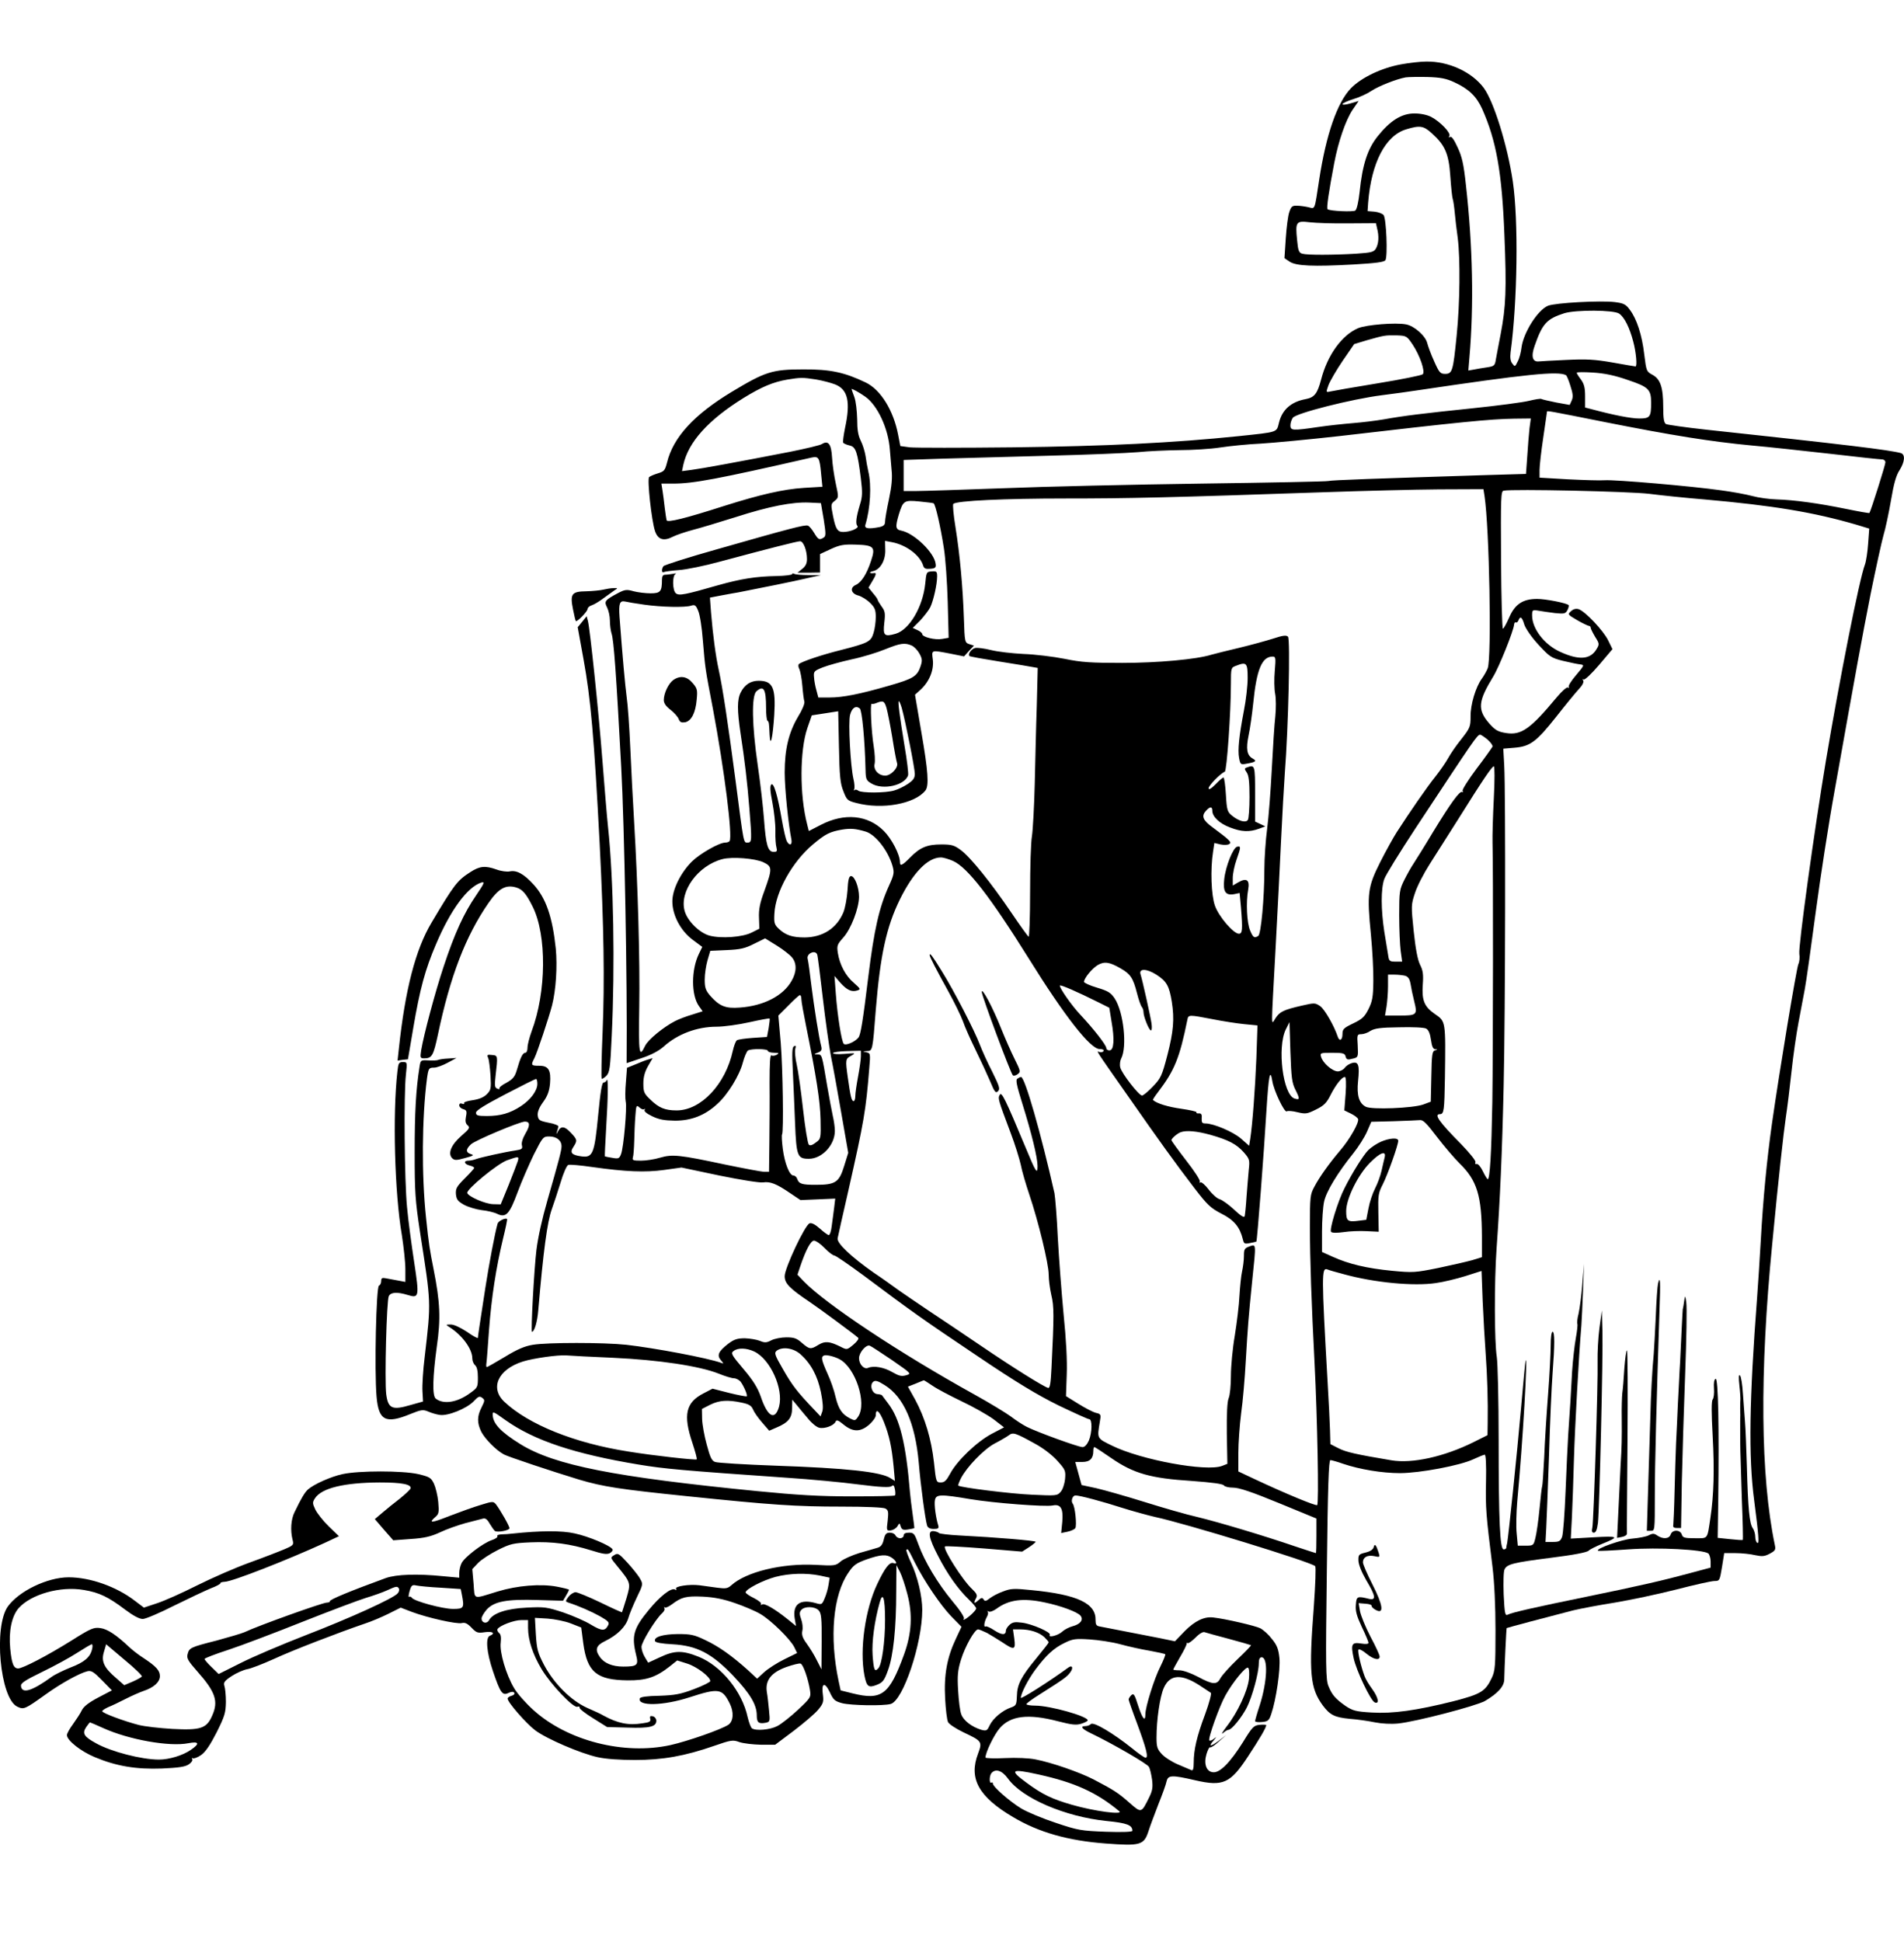 <?xml version="1.0" encoding="UTF-8"?>
<svg version="1.0" viewBox="0 0 1024 1044" xmlns="http://www.w3.org/2000/svg">
<g transform="translate(0 1044) scale(.1 -.1)">
<path d="m7535 10094c-104-19-212-70-269-128-74-76-134-249-171-491-26-170-21-158-58-149-18 4-45 8-62 8-25 1-31-4-41-34-7-19-15-83-19-142l-7-106 28-19c36-23 126-27 342-15 122 7 166 13 173 23 13 21 5 225-10 243-7 8-29 16-49 18l-37 3 3 45c17 215 93 362 206 395 73 22 92 19 137-22 71-64 91-110 99-231 4-59 10-114 13-122s8-42 11-75 10-94 16-135c14-114 12-347-6-525-19-190-23-205-62-205-26 0-32 7-59 68-17 37-33 81-37 97-9 39-70 93-114 101-56 11-213-2-257-20-88-37-166-145-200-277-20-76-36-96-84-105-76-14-125-56-142-125-14-55-1-51-219-74-350-36-713-54-1210-60-278-3-528-3-557 0l-51 7-12 62c-25 129-93 240-173 279-114 55-191 72-337 71-167 0-204-12-385-121-202-122-315-244-348-381-11-42-16-47-49-57-20-6-41-15-47-20-11-12 13-235 32-291 16-46 47-55 97-29 18 9 65 25 106 36 40 10 144 42 231 69 180 58 305 82 395 78l63-3 15-88c12-77 12-89 0-97-23-15-29-12-51 24-11 19-26 37-34 40-16 6-96-15-485-126-157-44-288-86-292-92-11-15-10-38 1-32 5 3 42 8 82 11 41 3 139 23 219 45 272 73 418 110 433 110 18 0 37-49 37-96 0-23-7-38-26-53l-25-20h60l61 1v99l58 27c48 22 69 26 132 24 101-3 110-12 84-89-23-70-52-115-82-128-33-15-25-47 15-57 17-5 45-22 62-39 26-25 31-39 31-76 0-25-5-64-12-86-14-47-28-54-176-92-105-26-210-62-225-75-5-4-4-17 2-27 5-11 13-51 16-89s8-77 11-86c3-10-12-46-35-83-49-83-71-173-71-299 0-83 20-280 36-358 6-32-10-38-25-10-5 10-17 61-26 113-23 134-44 204-57 191-8-8-6-35 6-97 9-47 17-115 16-153-1-37 2-77 6-89 5-19 2-23-15-23-31 0-42 36-52 175-5 66-20 197-34 292-31 213-34 372-7 396 39 35 52 13 52-89 0-33 3-64 7-68 9-8 9-11 12-76 4-75 17-17 25 106 9 147-8 184-84 184-43 0-75-21-96-62-20-39-20-95-1-223 22-142 36-262 47-400 14-174 14-185-9-185s-20-15-66 340c-40 302-68 490-90 590-16 73-31 185-41 306l-6 81 68 13c38 7 76 14 84 15 118 23 302 60 365 75l80 18h-67c-36 0-71 3-77 7-6 3-11 3-11-2 0-4-37-9-82-10-113-2-194-15-318-50-174-50-208-57-225-43-19 15-20 96-2 104 6 4 1 4-13 1-14-2-33-5-42-5-13 0-18-8-18-27 0-63-8-73-61-73-27 0-68 5-91 11-38 11-48 9-83-9-73-39-77-45-60-78 8-16 15-47 15-70s4-54 9-70c12-35 25-215 52-719 17-310 33-1176 29-1566v-25l80 27c52 17 93 39 119 62 75 68 180 107 285 107 39 0 118 11 176 24s107 22 109 20c2-1-1-25-5-51l-9-48-75-5c-41-3-80-8-87-13-6-4-16-30-22-57-39-179-171-320-302-320-63 0-96 14-141 58-34 32-38 41-38 87 0 35 8 63 25 93l25 43-23-7c-12-3-43-15-68-26l-47-19-6-78c-4-43-4-89-1-103 8-31-11-247-25-283-9-24-14-26-47-20-20 3-38 7-40 8-1 2 2 71 7 153 10 158 12 277 3 257-2-7-10-13-17-13-9 0-17-51-29-175-20-209-29-230-90-222-53 7-64 20-43 51 22 34 21 39-13 75-34 37-54 39-70 9-9-18-10-19-6-3 4 11 7 24 8 29s-23 15-53 20c-49 10-55 14-58 39-2 18 7 42 29 72 24 33 33 59 37 99 6 73-8 96-58 96-44 0-46 3-26 41 15 29 78 219 95 284 21 83 29 209 20 305-18 171-53 272-120 345-52 57-91 78-128 70-14-3-46 1-70 10-62 22-91 19-142-14-70-45-86-66-208-271-86-144-142-359-176-678l-7-64 28 4 28 3 28 165c36 213 65 319 123 454 78 184 169 307 243 331 21 6 17-3-27-68-67-97-117-208-175-383-46-138-107-367-121-451-6-40-5-43 17-43 41 0 49 15 73 127 66 315 150 532 272 708 54 78 92 100 148 84 35-10 55-34 90-104 76-153 74-458-6-670-12-33-22-72-22-87 0-16-5-28-12-28-14 0-26-25-45-91-11-38-21-50-56-70-24-12-41-26-38-31 3-4-2-5-11-1-14 5-16 15-10 67 13 112 13 111-19 114-25 3-28 1-21-15 5-10 10-53 13-95 4-71 2-79-20-101-17-17-42-27-76-32-29-4-50-11-46-16 3-5-2-6-10-3-10 4-16 1-16-9 0-8 10-17 21-20 18-5 21-11 15-40-5-25-2-38 9-47 14-12 10-19-34-57-55-48-74-95-49-120 13-12 22-12 69 1 45 12 50 16 32 21-29 9-29 26 0 53 22 21 262 122 290 122s29-20 3-64c-15-26-23-51-19-64 4-18 0-22-34-27-61-9-186-37-211-46-13-5-32-9-42-9-28 0-25-18 5-26 14-3 25-9 25-13s-23-29-50-56c-44-44-50-55-48-85 3-29 10-38 43-57 22-12 65-25 95-29 30-3 68-12 84-20 47-23 66-2 110 117 21 57 61 148 87 202 48 94 50 97 83 97 39 0 66-21 66-53 0-21-14-75-75-287-31-108-51-200-60-270-12-97-31-440-24-440 13 0 29 53 34 117 27 316 48 475 73 543 11 30 32 95 47 143 14 48 33 91 41 94s65-2 127-11c183-26 287-30 389-16l93 13 204-43c112-23 218-40 235-37 38 6 73-8 146-58l55-37 94 4 93 4-6-50c-4-28-9-72-13-98-3-27-10-48-16-48-5 0-27 16-48 35-25 22-44 32-55 28-25-9-134-241-134-284 0-39 25-65 135-139 48-32 239-173 260-192 5-5-4-19-25-37-35-29-35-29-70-11-59 29-83 31-118 10-42-26-48-25-89 10-28 25-42 30-84 30-27 0-64-7-81-16-25-13-35-14-61-3-17 7-54 13-81 14-41 0-58-6-89-29-53-41-63-62-40-89 16-18 16-20 1-14-71 26-359 80-510 97-122 13-424 13-502 0-44-7-84-24-151-65-50-30-94-55-97-55s-4 10-2 22c2 13 8 93 14 178 13 174 38 335 75 489 14 57 24 105 22 107-8 8-47-10-51-25-14-47-47-223-66-346-31-202-40-259-40-268 0-4-27 10-59 33-37 24-71 40-88 39-26 0-26-1-9-12 71-44 126-119 126-170 0-14 7-30 15-37 10-8 15-31 15-66 0-52-2-55-41-83-70-52-145-63-186-30-19 16-16 117 6 279 22 151 18 238-17 415-21 105-26 135-41 280-24 226-22 536 5 745 8 57 10 60 39 60 13 0 46 12 72 26l48 26-45-3c-25-1-49-5-55-8-5-2-28-4-51-2-42 2-42 2-48-36-19-119-26-244-26-458 0-216 3-258 29-430 60-386 60-369 25-670-9-71-14-155-12-185l3-55-68-19c-98-29-120-19-130 59-9 77 2 504 14 527 11 21 45 23 101 6 62-19 64-12 35 179-14 92-32 224-38 293-14 141-18 610-6 713 7 66 7 67-16 67-22 0-25-5-30-52-26-228-15-651 24-878 10-64 19-147 19-184v-68l-37 7c-21 4-50 9-65 12-23 5-28 2-28-15 0-11-6-22-12-24-15-5-25-456-13-596 11-129 48-149 180-95 60 24 69 26 98 14 18-8 46-16 62-18 43-7 144 34 181 72 25 27 33 31 47 20 15-11 15-15-3-51-25-48-25-85-1-133 20-38 81-100 122-121 22-12 259-91 404-135 128-38 219-52 580-89 455-47 582-56 833-56 128 0 221-4 233-10 17-9 18-18 13-66-7-53-6-54 17-52 13 2 29 12 35 22 11 19 12 19 18-1 6-17 13-20 39-16 18 3 33 6 34 7s-3 35-9 76-12 93-14 115c-22 264-54 397-118 480-17 22-32 42-33 44-2 2-13 5-25 6-28 2-43 48-22 66 11 9 24 6 62-18 102-63 164-205 183-416 10-122 35-306 45-339 4-12 16-18 35-18 24 0 29 3 25 18-13 41-23 113-18 137 6 32 31 32 191 5 127-21 401-42 442-34 43 9 58-15 52-87l-6-61 34 7c19 4 38 13 42 19 9 14-1 117-14 132-11 14-1 44 15 44 24 0 146-33 249-66 60-19 141-41 180-50 153-32 836-241 860-264 5-4 1-101-7-215-28-361-20-441 48-534 39-52 64-64 145-72 42-3 103-12 136-19 36-7 86-10 125-6 96 10 418 94 466 121 70 41 104 79 104 117 1 61 11 273 13 275s228 62 357 95c41 10 143 29 225 42 83 14 231 45 329 70 97 25 190 46 206 46 28 0 29 2 41 75l12 75h61c33 0 81-5 105-11 38-8 51-7 79 8 30 16 33 21 27 48-77 368-82 924-14 1615 34 356 61 598 73 680 8 52 22 165 31 250s26 202 37 260 26 139 34 180 34 228 59 415 70 480 101 650c121 680 147 820 194 1060 28 138 59 279 69 315 11 36 29 121 41 190 15 90 28 135 46 162 28 44 32 85 7 92-62 17-293 45-1048 126-110 12-207 26-215 30-11 7-15 28-15 92 0 105-15 150-58 173-32 17-33 20-44 109-12 105-41 193-78 241-21 29-33 35-82 41-77 9-319-4-358-20-55-23-131-143-142-223-3-27-12-61-21-77-14-29-15-29-29-10-10 13-12 32-9 59 37 273 43 708 12 920-29 194-102 428-156 502-64 86-189 144-310 142-30 0-91-7-135-15zm286-96c78-36 119-75 150-143 76-170 107-341 120-680 12-290 8-384-20-530-11-55-22-117-26-137-5-34-9-37-48-43-23-3-55-9-71-12l-29-5 6 73c24 275 18 594-19 924-12 112-21 153-45 203-19 42-33 61-40 56-8-5-9-3-4 5 9 16-48 76-97 102-23 12-58 19-91 19-69 0-130-38-198-123-54-68-82-152-97-301-6-54-15-92-23-98-13-8-133-3-149 7-7 4 6 93 36 250 22 115 61 228 98 284l33 48-44-13c-24-7-43-9-43-4s26 17 58 27c31 9 75 29 97 44 39 26 135 64 185 73 14 2 66 3 116 2 71-2 102-8 145-28zm-569-759 148 1 6-27c11-42 9-80-5-107-12-21-22-24-109-30-120-7-260-8-288 0-18 5-23 16-28 73-10 99-6 105 68 96 34-4 127-7 208-6zm1456-485c29-20 56-75 76-151 15-56 22-133 12-133-2 0-57 9-123 21-97 17-141 19-248 14-71-3-138-7-149-8-34-4-43 27-22 85 41 118 65 144 159 174 63 19 266 18 295-2zm-1111-166c40-60 69-146 55-160-6-6-115-28-244-49-128-21-243-41-255-44-22-5-22-4-8 35 8 21 42 80 76 130l62 90 66 20c95 27 100 28 161 27 54-2 56-3 87-49zm825-165c4-2 15-28 24-58 14-42 15-60 7-78l-11-24-72 13c-39 8-75 16-80 19-4 3-34-2-67-10-32-8-168-26-303-40-270-28-368-40-480-60-41-7-115-16-165-20-49-4-134-13-187-21-137-20-148-19-148 9 0 13 6 31 13 41 18 25 319 101 478 121 68 9 153 20 189 26 591 88 761 105 802 82zm333-26c111-37 125-51 125-122 0-77-6-85-64-85-44 0-137 18-256 50l-35 9v60c0 46-5 66-22 90-13 17-23 33-23 37s39 4 88 1c62-4 116-15 187-40zm-4367 3c35-6 81-18 104-27 68-27 83-93 53-233-8-40-13-76-10-80 3-5 18-11 34-15 34-7 43-35 61-179 9-72 8-97-4-135-21-69-26-107-15-118 12-12-38-33-76-33-31 0-41 16-55 87-12 60-12 64 9 80 22 18 22 19 6 93-9 41-18 104-20 140-4 72-20 94-54 73-10-7-88-25-172-42-288-56-474-90-528-97l-53-7 7 34c27 122 133 241 325 360 96 59 158 85 233 98 73 12 84 12 155 1zm266-93c66-47 124-171 132-286 2-25 6-73 9-106 5-43 1-88-14-159-12-55-21-109-21-121 0-17-8-24-31-29-58-11-81-8-75 12 27 88 34 213 16 287-5 22-12 60-15 84-4 24-15 61-26 82-14 28-19 59-19 116-1 43-7 96-15 118s-15 41-15 43c0 5 43-19 74-41zm3981-137c359-71 564-104 785-125 91-8 282-29 425-45 143-17 268-30 278-30 9 0 17-7 17-16 0-13-78-261-86-272-1-2-58 8-126 22-147 30-277 48-373 51-38 1-97 9-130 18s-109 23-170 31c-154 22-570 58-625 54-25-2-114 1-197 5l-153 9v41c0 23 9 102 20 175 11 74 20 136 20 138 0 7 4 6 315-56zm-409-32c-3-29-9-96-12-149l-7-97-206-6c-603-19-838-27-856-32-11-3-319-9-685-14s-845-16-1065-25c-220-8-430-15-467-15h-68v167l208 7c114 3 374 10 577 16 204 5 417 14 475 19 58 6 159 10 226 11 66 0 164 6 216 14 53 8 151 18 219 21 68 4 257 22 419 40 653 76 815 92 944 94l89 1-7-52zm-3810-245 7-70-99-6c-111-7-236-36-429-97-209-67-306-91-310-77-2 7-6 37-10 67-3 30-9 72-12 93l-6 37h63c108 0 237 24 745 140 38 8 43 0 51-87zm3568-120c26-171 39-870 17-926-6-15-20-40-31-55-33-44-62-141-61-204 0-55-3-62-49-121-28-34-59-80-71-102s-43-67-69-100c-46-57-137-189-208-299-18-28-58-100-89-161-67-133-72-169-50-390 8-82 14-195 13-250-1-85-5-108-26-150s-34-54-82-77c-52-25-58-31-58-58 0-33-17-41-26-12-19 57-69 144-93 162-28 19-31 19-97 4-101-23-121-33-144-68-25-39-24-73 0 370 11 198 24 463 30 590 6 126 15 288 20 359 19 242 30 719 17 732-9 9-28 7-82-11-38-12-122-35-185-50s-128-31-145-36c-80-25-289-44-480-44-166 0-219 3-310 22-61 12-160 24-220 26-61 3-139 12-175 21s-75 14-86 11c-20-5-40-33-30-43 2-3 75-16 163-30 87-14 168-27 181-30l23-4-5-202c-4-111-8-301-11-422s-10-247-15-280c-6-33-10-169-10-303s-4-241-8-238c-5 3-46 60-92 128-109 161-221 300-273 338-35 26-49 30-105 30-76 0-114-16-167-70-42-43-55-49-55-25 0 40-44 125-86 167-86 87-213 99-340 33l-64-33-9 36c-41 158-40 397 1 517l24 69 142 22 4-191c3-158 7-198 24-239 18-47 22-51 69-63 140-37 315-5 372 67 20 25 15 103-22 315l-34 200 29 26c48 44 73 105 67 161-7 55-12 54 93 34l75-15 26 29 27 29-25 8c-24 8-25 11-29 138-6 175-22 345-45 489-11 66-16 123-12 127 18 17 274 29 605 29 336 0 560 5 1398 34 201 7 474 14 607 15l241 1 6-37zm886 12c63-8 196-22 295-30 372-33 589-69 819-136l69-21-6-81c-3-45-11-96-17-112-30-78-137-618-210-1055-63-377-149-1001-143-1038 3-19 1-43-5-55-10-21-101-570-142-857-28-197-48-409-60-625-6-104-15-244-20-310-42-548-47-856-16-1090 25-193 28-237 17-230-6 3-11 18-11 33s-6 36-14 47c-17 25-25 104-31 330-3 99-7 207-10 240s-7 101-11 150c-3 50-10 95-16 100-7 7-8-9-3-55 4-36 6-71 5-77-1-7-1-29-1-48 1-19 1-48 0-65 0-87 0-142 1-160 0-11 1-26 1-32 0-7 3-110 7-228 5-118 7-217 5-219-1-2-32 0-68 4l-67 7 3 201c5 393 0 659-14 654-8-3-11-21-9-51 2-26-1-53-7-60-7-8-7-72 0-196 10-185 6-318-12-440-18-119-11-110-84-110-55 0-65 3-70 20-9 27-51 27-60 0-8-24-41-26-71-6-17 12-25 13-46 2-13-7-53-15-89-18-58-5-197-54-185-65 2-3 75 1 161 7 164 12 405-1 433-22 6-6 12-25 12-43v-33l-112-30c-140-38-270-68-558-127-268-55-399-84-421-96-14-7-17 5-22 109-2 66-1 125 5 135 14 28 47 36 250 62 121 15 193 29 202 38 8 8 41 24 73 37 95 38 89 43-45 35l-124-7 6 114c3 62 8 203 11 313 5 171 26 554 40 720 2 28 6 113 9 190l5 140-9-110c-5-60-14-131-20-157-7-26-9-51-7-55 3-4-1-39-8-78-7-38-16-119-20-180-6-113-11-199-21-340-3-44-9-179-14-300s-13-233-19-248c-9-23-16-27-50-27h-39l4 73c2 39 9 216 15 392 5 176 14 374 19 440 12 157 12 225 0 225-6 0-10-31-10-72 0-40-6-158-14-263-8-104-18-257-21-340-4-82-9-153-11-156s-8-57-14-120c-6-62-16-133-22-156-10-42-11-43-53-43h-42l-6 65c-4 36-2 113 3 172 31 334 57 794 45 758-2-5-13-122-25-260-22-249-67-682-74-720-3-11-5-23-5-27-1-5-7-8-14-8-20 0-27 149-27 594 0 210-5 408-10 441-13 79-14 403-1 585 18 250 30 513 38 875 9 384 11 1577 3 1720l-5 90 60 5c85 7 118 32 225 167 51 65 106 132 123 150 18 19 26 36 22 44-5 7-4 10 2 6s43 31 83 78l72 85-23 47c-25 52-124 157-159 168-14 4-28 1-41-11-19-17-18-18 33-48 29-17 58-30 63-31 6 0 10-4 10-10 0-5 11-27 24-49 23-36 23-40 8-65-33-57-94-62-195-16-85 38-152 124-152 196 0 30 2 31 33 26 17-3 57-9 89-13 51-5 57-4 68 16 6 12 9 24 6 27-11 11-123 33-169 33-77 0-119-28-150-99-15-34-30-61-34-61s-9 166-10 369c-2 339-1 370 14 373 50 10 680-4 783-17zm-3849-51c10-5 37-124 55-239 9-55 18-186 21-292l5-192-35-6c-38-7-107 10-107 26 0 5-11 15-25 21l-26 12 40 40c21 23 46 55 54 71 17 35 37 123 37 166 0 26-3 29-29 27-28-2-29-4-35-67-13-124-85-246-158-268-62-18-70-11-62 59 6 51 4 63-15 88-11 16-21 32-21 36 0 3-11 19-25 35l-24 30 19 32c21 34 25 48 13 46-26-4-33 4-9 10 41 8 70 60 67 118l-1 45 37-7c76-14 151-70 168-126 5-16 14-19 38-17 27 2 32 7 29 26-6 60-115 165-184 179-32 6-34 19-14 87 23 74 28 78 110 70 39-4 74-8 77-10zm-1556-545c92-13 220-16 253-5 19 6 25 2 37-28 9-20 20-91 25-158 13-156 12-148 55-373 60-320 106-680 89-707-3-4-13-8-23-8-33 0-136-59-180-102-60-60-105-150-105-214 0-74 44-158 110-207l51-38-18-37c-42-86-42-222 0-281l20-28-57-18c-31-9-73-25-92-35-62-32-144-99-160-132-33-69-36-45-32 209 4 242-7 649-28 1003-6 96-15 270-20 385-5 116-14 242-20 280-8 60-22 214-38 428-5 73 1 89 30 83 13-3 59-11 103-17zm4733-107c7-21 38-67 75-107 61-66 69-72 133-88 38-9 80-18 93-19 23-3 22-5-22-57-26-30-44-59-40-64 3-6 1-7-5-3-6 3-32-20-58-51-143-172-192-207-274-194-44 7-58 15-91 52-64 74-60 118 22 252 31 50 110 247 112 279 1 9 5 14 9 12 5-3 11 2 14 10 10 26 20 19 32-22zm-3294-113c13-6 32-26 41-43 15-27 16-38 6-68-18-54-39-67-168-104-159-46-250-64-322-64h-60l-10 38c-6 20-12 52-13 71-3 31 0 34 47 53 28 11 97 30 155 43 58 12 139 37 180 54 82 33 106 37 144 20zm1952-136c-4-43-3-98 2-123s5-79 1-120c-5-41-13-169-19-285-6-115-17-259-25-320-8-60-15-159-15-220 0-152-18-348-33-357-21-13-28-9-44 30-17 40-23 151-10 220 9 52-9 64-54 38l-29-17v41c0 22 9 66 20 97 24 69 25 75 4 71-22-4-63-107-70-176-7-67 7-88 55-79l28 6 7-76c10-122 8-143-11-143-29 0-109 93-129 151-20 57-25 195-10 290l7 47 33-8c19-4 40-3 47 2 15 9 5 20-91 91-51 37-60 60-34 88 22 24 34 24 34 0 0-32 39-69 96-90 62-24 103-25 154-7l35 13-27 13-28 13v149c0 155-1 158-44 142-14-5-14-8-1-27 11-16 15-50 15-132 0-60-4-116-9-123-10-17-48-7-84 22-26 21-29 29-34 114-3 51-9 92-13 92s-23-16-43-37c-24-24-37-31-37-21 0 15 65 81 87 89 11 4 33 320 33 472 0 85 1 88 26 97 58 23 64 17 64-65 0-41-9-120-20-175-26-137-34-212-26-255 7-36 8-37 44-30 46 8 52 14 29 27-31 17-37 51-22 124 8 37 19 115 25 173 18 182 47 251 104 251 17 0 18-6 12-77zm-2088-200c6-21 20-92 31-158 10-66 22-127 25-136 10-24-31-69-63-69-37 0-65 32-57 64 3 14 1 55-5 93-13 79-20 235-11 229 4-2 16 0 27 5 35 14 42 10 53-28zm82 0c20-72 70-324 70-353 0-23-8-35-38-55-21-14-54-30-73-35-47-14-177-14-193-1-7 6-17 7-21 3-5-4-5-2-1 5 3 7 2 31-4 55-16 69-29 306-18 345 10 38 31 51 52 34 12-10 27-166 31-331 1-49 4-56 31-72 62-38 183-10 198 45 2 10-6 80-19 155-27 165-37 242-31 242 3 0 10-17 16-37zm3150-169c17-15 29-32 27-38-3-6-41-60-86-119-45-60-78-113-75-119 4-6 3-9-2-6-13 8-61-58-158-217-46-77-94-153-105-170-11-16-33-55-48-85-26-52-28-63-28-190 0-74 4-161 8-192l8-58h-35c-32 0-36 3-40 33-3 17-12 75-21 128-18 118-19 231 0 283 7 21 82 142 166 270 322 488 334 506 350 506 4 0 22-12 39-26zm34-316c-5-95-8-202-7-238 4-123 3-1115-1-1395-5-276-13-415-25-415-3 1-15 20-26 43s-26 41-33 39c-8-1-11 2-7 9 5 6-28 47-77 98-120 121-147 161-114 161 22 0 24 20 27 195 4 308 5 303-55 344-56 39-70 73-64 158 4 54 1 76-15 107-13 27-24 85-34 180-14 136-14 142 7 205 11 35 47 105 79 155s101 159 153 241c134 214 182 285 192 285 5 0 5-74 0-172zm-3378-179c53-16 120-102 144-184 10-36 9-46-18-105-54-118-81-239-112-490-29-237-41-313-53-328-18-23-68-45-79-34-12 12-34 150-43 271l-7 94 31-36c36-40 61-52 92-42 19 6 17 9-19 41-44 37-76 97-86 161-6 39-3 46 30 83 41 46 83 155 84 218 0 51-23 112-43 112-11 0-16-20-19-78-3-42-13-95-22-117-36-86-111-134-208-135-67 0-103 12-140 47-23 22-26 31-23 82 6 117 97 279 207 371 68 57 90 68 158 80 46 7 72 5 126-11zm-550-165c48-23 48-34 5-154-24-64-31-100-29-144l2-59-40-20c-49-26-167-34-229-17-54 15-119 80-133 133-29 105 72 244 203 278 52 14 177 4 221-17zm1020 7c78-35 200-193 408-526 192-309 330-484 379-485 17 0 26-4 22-11-4-6-14-8-22-5-18 7-26 19 148-229 176-252 258-366 363-503 70-91 87-107 145-137 68-34 99-72 115-137 6-25 9-27 39-21 17 3 33 7 34 8 4 3 41 481 54 702 12 193 20 233 32 160 8-51 65-170 77-162 6 4 32 2 59-5 43-10 51-9 99 15 43 21 57 36 78 78 28 55 61 97 77 97 6 0 8-34 4-90l-7-90 35-17c19-9 36-22 39-29 7-18-45-110-97-170-60-71-110-141-138-194-23-42-24-55-24-215 0-171 8-409 25-735 15-293 24-757 14-762-9-5-173 63-339 141l-85 40v98c0 55 7 151 15 214 9 63 20 191 25 284 11 184 13 217 35 434 21 200 21 192-15 180-27-10-30-15-30-52 0-23-5-60-10-83-5-22-11-81-14-130-2-49-14-145-25-214-12-69-21-166-21-217 0-50-5-104-12-120-8-18-11-83-10-191l3-162-28-11c-84-33-437 32-593 109-82 40-80 37-65 128 7 39 6 42-21 48-16 4-58 26-95 49l-66 41 4 115c3 76-3 188-17 326-11 116-25 300-31 410-5 110-14 218-18 240-72 319-159 625-180 625-3 0-12-4-19-9-11-6-5-34 27-137 49-157 81-287 81-333 0-48-9-34-64 99-109 261-129 302-139 284-11-19-10-23 58-204 24-63 48-141 55-173 6-32 27-104 46-160 48-142 104-372 104-429 0-26 6-75 14-110 15-62 15-108 1-393-4-81-8-109-18-107-25 7-187 108-362 227-99 67-225 152-280 188-55 37-127 86-160 109-33 24-93 67-135 95-123 86-201 160-195 186 2 12 29 130 59 262 82 363 93 425 111 652 7 80 6 81-17 86-21 4-21 4 4 6 31 1 31 1 48 221 24 294 57 447 130 595 71 144 150 225 220 225 14 0 43-9 66-19zm-866-519c26-32 25-78-3-126-45-80-150-134-278-143-76-6-109 7-158 62-26 30-31 44-31 89 0 29 7 75 15 103l15 51 88 4c73 3 99 9 148 34l59 29 63-39c34-21 71-50 82-64zm135 16c3-7 16-112 30-232 14-121 34-262 44-315 11-53 36-191 56-307l37-212-22-71c-27-88-47-101-152-101-77 0-91 5-101 33-3 9-12 17-20 17-21 0-47 66-57 143-5 39-7 74-4 78 9 15 4 353-7 491l-13 148 55 55c29 30 57 55 61 55 5 0 8-10 8-22 0-13 12-79 26-148 54-267 75-399 77-499 2-102 2-104-26-124-18-14-30-18-37-11-6 6-20 91-31 190-11 98-26 206-34 240-8 33-11 71-8 84 5 17 3 21-7 15s-11-36-6-134c3-69 9-196 12-281 7-176 13-190 74-190 71 0 140 74 140 150 0 19-5 55-11 80-5 24-19 96-30 160-29 173-28 170-52 171-21 0-21 1 2 10 18 7 22 14 18 32-13 49-38 209-53 327-8 69-17 133-20 144-9 29 41 52 51 24zm1633-75c52-30 66-51 87-133 9-36 21-69 26-74 5-6 9-18 9-28 0-24 30-98 40-98 5 0 6 17 3 38-5 35-48 229-59 264-10 32 33 31 85-2 56-36 69-61 83-145 15-95 9-161-24-289-29-111-35-123-78-168-25-26-51-48-58-48-17 0-110 120-117 151-4 15-1 37 5 48 33 63 13 250-35 323-21 31-35 40-95 58-38 11-70 26-70 31 0 19 42 71 73 90 36 21 63 18 125-18zm1529-39c16-5 24-16 29-43 3-20 12-63 20-95 18-73 15-76-84-76h-73l8 48c4 26 8 75 8 110v62h35c19 0 45-3 57-6zm-1651-142 60-30 12-74c17-95 13-154-10-155-10-1-18 5-18 12 0 16-68 103-141 181-46 49-109 139-109 155 0 8 98-35 206-89zm613-91c55-11 132-23 172-27l72-7-6-176c-7-169-21-355-33-434l-6-37-43 38c-42 37-148 82-192 82-18 0-21 5-20 28 2 20-2 27-15 26-10-1-16 2-13 6 2 4-34 12-82 19-71 10-131 28-152 47-2 2 10 20 26 41 90 118 117 184 159 391 5 27 8 27 133 3zm448-380c25-50 24-56-5-47-62 20-94 274-47 371l20 40 5-160c5-139 8-166 27-204zm703 329c13-7 21-26 26-60 5-36 11-50 23-51 14-1 14-2-1-6s-18-21-20-140l-3-136-40-15c-55-20-279-29-310-12-36 19-49 61-41 138 9 86 2 106-32 97-15-4-32-15-40-26-7-10-24-19-37-19-29 0-81 45-90 78-6 21-4 22 60 22 58 0 68-3 72-20 4-16 11-19 32-13 37 8 36 8 33 74-4 56-3 59 20 59 12 0 35 8 49 18 22 13 53 18 154 19 72 2 135-1 145-7zm-3540-120c0-5 15-10 33-10 27-1 29-2 14-11-9-5-22-7-28-3-7 4-10-40-10-147 1-85 0-227-1-316l-2-163h-25c-14 0-109 18-211 39-248 53-284 56-350 37-29-9-76-16-102-16-43 0-49 2-44 18 3 9 6 49 7 87 1 39 3 98 6 133 4 60 6 63 22 48 10-9 21-13 26-9 4 5 5 3 2-4-5-7 11-20 40-34 37-18 65-23 123-24 88 0 161 28 228 90 56 50 119 153 137 222 8 31 21 60 27 65 19 11 108 10 108-2zm500-29c0-16-7-65-15-108s-15-90-15-105c0-16-4-28-9-28-11 0-17 25-31 125-14 99-13 103 18 119 26 15 24 15-35 10-36-3-63-1-63 4s34 10 75 11l75 2v-30zm-1740-148c0-37-36-86-90-121-57-37-108-52-182-52-49 0-58 3-58 18 0 12 47 41 158 99 86 45 160 82 165 82 4 1 7-11 7-26zm4838-285c39-51 94-115 122-143 94-91 119-174 120-392v-112l-52-16c-29-8-111-27-183-42-124-25-136-26-250-15-133 13-231 36-317 75l-58 26v110c0 60 5 133 11 160 11 54 73 156 157 260 28 35 61 87 74 117l23 53 120 3c66 2 130 5 142 6 17 2 37-19 91-90zm-1219 11c99-28 141-50 181-95 30-35 32-40 26-93-3-31-8-96-12-146-3-49-8-96-10-104-3-9-21 2-57 36-29 27-64 52-78 56-13 3-40 27-58 51-19 25-39 42-44 39-6-3-7-2-4 4 4 6-29 57-73 113-44 57-80 107-80 110 0 9 31 36 50 43 31 11 86 6 159-14zm-3724-141c-4-13-26-70-49-128l-43-105-41 1c-41 1-132 40-139 60-6 19 162 157 214 176 63 22 65 22 58-4zm1650-468c21-22 45-40 52-40s77-48 157-107c266-199 320-237 609-431 216-146 327-212 440-268 84-40 158-74 165-74 17 0 16-72-2-115-10-22-22-35-34-35-22 0-245 81-300 109-22 11-60 36-86 56-26 19-113 72-194 117-405 224-802 488-920 610l-33 35 15 45c31 91 57 138 74 138 10 0 36-18 57-40zm2790-140c166-46 379-66 498-48 38 5 108 22 157 37l88 28 6-161c4-89 11-215 16-281 9-123 13-259 11-376l-1-65-74-37c-159-79-331-117-443-98-191 32-243 44-283 64l-45 23-2 75c-1 41-7 157-13 259-33 580-33 617-1 605 9-4 48-15 86-25zm-2428-462c105-73 106-73 76-82-25-7-39-3-74 17-44 26-100 36-130 23-22-10-49 19-49 52 0 30 38 75 58 67 8-3 61-38 119-77zm-741 46c87-41 159-201 134-296-22-78-62-56-99 55-16 45-40 85-92 146-66 78-70 86-53 98 24 18 69 16 110-3zm248-14c57-50 93-117 111-205 11-54 13-89 7-105l-9-25-34 36c-89 93-118 130-166 214-47 81-50 91-36 103 31 23 89 15 127-18zm-1004-20c241-11 462-44 565-85 34-14 71-25 82-25s26-8 35-17c17-22 40-74 34-80-2-2-45 6-94 18l-90 23-48-25c-96-49-111-116-60-267 15-46 26-85 23-88-5-5-233 20-367 42-289 45-537 145-667 267-80 75-34 175 99 217 58 18 188 36 233 33 22-2 137-8 255-13zm1216-8c85-46 147-235 100-307-16-24-18-24-44-11-44 23-62 50-78 115-7 33-27 91-44 127-33 74-36 90-17 97 14 4 55-6 83-21zm499-142c24-17 95-54 157-84 62-29 139-73 171-96l57-44-67-35c-79-42-186-144-223-214-20-37-30-47-50-47-25 0-26 2-37 108-14 125-48 239-101 337l-39 70 41 16c23 10 42 17 44 18s23-13 47-29zm-1026-91c39-8 52-16 61-37 6-15 28-46 49-70l38-44 39 17c63 26 84 52 84 104l1 46 25-30c13-16 40-49 60-72 19-24 46-46 60-49 29-7 80 12 88 33 5 11 14 8 43-16 50-41 91-41 138 0 19 17 35 39 35 49 0 41 19 26 43-33 30-75 43-137 53-241l7-78-24 15c-52 34-239 54-617 67-167 6-314 15-326 20-18 6-27 25-45 93-13 46-24 108-25 138l-1 54 45 23c49 24 94 27 169 11zm-1269-95c154-109 371-181 715-238 140-23 227-31 800-71 121-8 293-24 383-36 118-15 167-17 177-9s14 4 18-17c3-16 3-30 0-33-2-3-107-5-231-5-174 0-293 7-507 28-770 76-1091 139-1275 252-107 66-150 112-150 160 0 18 3 17 70-31zm2845-125c45-24 93-61 121-92 44-49 46-54 42-99-3-28-13-57-24-69-18-21-25-21-154-15-116 5-386 39-396 49-2 2 4 19 14 39 32 62 123 156 181 187 31 16 65 36 76 44 23 18 35 14 140-44zm413-79c119-82 210-108 432-122 109-8 168-16 172-24 5-7 27-12 50-12 31 0 98-22 246-83l202-83v-93c0-51-1-93-3-93s-50 16-108 35c-172 59-417 132-529 159-58 13-186 50-285 81s-216 64-259 74l-79 17-34 124h38c41 0 59 19 59 59 0 12 2 21 6 21 3 0 44-27 92-60zm2014-125c-3-141 0-180 35-460 10-82 16-207 16-341 0-193-2-216-20-255-35-73-58-87-205-125-200-50-326-68-441-61-86 5-102 10-140 35-54 38-73 59-92 106-15 35-16 98-9 628 5 445 10 588 19 588 6 0 38-9 69-20 89-30 209-50 305-50 106 0 325 41 396 75 28 13 55 24 60 24 6 1 9-52 7-144z"/>
<path d="m8917 3538c-3-13-9-93-12-178-4-85-9-175-11-200-8-80-16-233-18-330-2-52-6-213-11-357l-8-263h22c21 0 21 2 21 188 0 167 9 505 25 995 6 160 4 194-8 145z"/>
<path d="m9060 3460c-5-34-8-54-10-60 0-3-3-43-5-90s-6-132-9-190c-4-58-8-159-12-225-3-66-7-163-10-215-2-52-6-169-8-260s-6-172-7-180c-3-10 4-15 19-15h23l4 245c3 135 11 397 18 583s10 359 6 385c-4 31-7 38-9 22z"/>
<path d="m8602 3300c-7-52-11-133-10-180 3-112-21-857-28-892-5-21-2-28 8-28 11 0 17 16 22 53 8 72 28 897 24 1032l-3 110-13-95z"/>
<path d="m8736 3083c-3-54-8-114-11-133-2-19-4-80-3-135 1-107 0-156-6-250-1-33-7-135-11-226l-8-167 26 5c15 3 27 10 27 17-1 6 1 230 3 499 2 268 1 487-3 487s-10-44-14-97z"/>
<path d="m3621 6784c-26-19-51-71-51-108 0-17 12-34 36-52 20-16 40-38 44-50 7-17 14-20 35-17 33 7 56 50 62 122 5 51 3 60-22 89-30 36-67 42-104 16z"/>
<path d="m5e3 5305c0-10 35-77 98-191 34-61 70-135 81-165 10-30 41-99 68-154s62-131 78-168c24-58 30-66 42-54 13 12 8 27-31 106-26 50-55 115-66 144-28 75-139 290-205 396-51 83-65 101-65 86z"/>
<path d="m5280 5107c0-21 155-436 167-448 4-4 16-2 26 6 17 12 16 17-17 83-19 38-51 111-72 163-43 109-104 224-104 196z"/>
<path d="m7425 4301c-22-10-52-30-67-45-26-27-86-122-127-204-36-70-83-224-72-235 6-6 32-6 68-1 32 5 87 7 123 5l65-3-2 102c-2 93 0 107 24 153 27 54 83 211 83 234 0 18-47 15-95-6zm22-83c-3-13-11-45-17-73-6-27-22-70-35-95s-29-73-35-106l-12-62-40-5c-60-8-68-2-68 52 0 67 64 196 129 261 54 54 87 66 78 28z"/>
<path d="m7388 2122c-4-13-19-23-44-29-36-9-39-11-38-44 1-22 17-62 42-105 51-85 54-109 15-100-64 16-68 14-71-33-3-33 5-60 32-118 20-41 36-80 36-85 0-7-15-8-40-4-50 8-56-3-40-78 14-67 92-231 114-239 26-10 19 26-14 72-17 23-36 54-41 69-19 50-39 135-33 143 3 5 22-4 42-21 39-32 72-39 72-16 0 8-22 56-50 108-27 52-52 114-56 137l-7 42 36-3c20-1 35-6 34-12-1-5 9-15 23-22 45-24 38 26-19 138-28 55-51 108-51 118 0 28 24 41 60 34 31-7 32-6 25 17-14 44-22 53-27 31z"/>
<path d="m3245 7270c-16-4-58-8-92-9-79-1-88-14-71-98 6-32 13-60 15-62 6-7 63 52 63 65 0 7 10 16 23 20 12 4 41 21 63 38 23 17 50 36 60 43 18 11 17 12-6 11-14 0-38-4-55-8z"/>
<path d="m3131 7097-24-29 31-171c39-214 57-418 87-992 23-451 27-743 16-1009-6-138-8-252-5-255 2-3 14 4 25 15 18 19 21 40 29 215 18 377 10 843-20 1124-6 55-19 215-30 355-21 271-67 708-78 751l-7 26-24-30z"/>
<path d="m1843 2515c-64-14-154-54-187-83-17-16-35-45-72-122-19-38-23-97-11-146 8-30 6-32-43-53-28-12-113-45-188-72s-203-83-283-123c-81-41-178-84-216-96l-69-23-49 37c-99 76-240 126-356 126-114 0-267-74-327-157-77-109-42-492 50-538 36-17 40-16 153 65 82 59 181 114 225 125 21 5 34-3 79-49l53-54-73-38c-51-27-79-48-89-69-8-17-30-50-47-74-18-24-33-51-33-59 0-29 75-88 150-119 117-49 223-66 361-61 88 4 125 9 144 22 14 9 23 22 19 28s-3 8 3 5c5-3 25 4 44 17 24 17 48 52 84 122 44 88 49 106 50 164 0 36-4 75-8 86-6 18 0 27 39 53 26 17 63 33 83 37 20 3 84 28 144 55 99 46 348 142 489 190 34 11 91 35 127 53l66 33 60-23c83-31 241-67 269-60 17 4 30-2 52-25 26-27 33-30 72-24 41 6 59-6 27-19-25-9-18-89 16-190 40-118 51-133 83-118 17 8 27 8 32 1 3-6-3-13-15-16s-21-10-21-15c0-20 100-134 149-171 62-46 241-123 335-144 45-10 119-15 201-15 149 0 268 21 426 76 92 32 101 33 136 20 21-7 73-13 115-14h77l100 75c55 42 114 92 131 113 27 32 30 43 26 77-10 66 8 76 36 19 20-44 28-50 68-61 49-12 219-15 260-4 67 18 170 326 170 506 0 73-25 179-60 253-17 36-28 67-25 70 7 7 9 5 45-68 51-101 138-230 197-291l54-55-30-64c-48-101-65-195-58-321 3-59 10-117 16-128s44-36 84-55c98-46 101-50 77-114-51-134 3-232 190-342 137-81 294-126 496-141 185-14 206-9 230 64 9 29 34 95 54 147 21 52 41 107 44 123 8 34 28 35 153 6 151-35 190-17 285 128 62 94 98 155 98 168 0 3-16 4-35 2-32-3-40-11-90-93-69-110-125-167-162-162-36 4-50 46-34 99 7 22 15 38 19 35s26 11 47 31l40 35-42-32c-45-33-56-31-25 4 16 20 16 20-1 7-9-8-20-11-23-8-9 8 55 187 87 243 41 73 109 155 121 148 6-4 8-28 5-60-7-65-61-181-119-255-23-30-32-46-21-37 11 10 24 18 30 18 17 0 71 66 99 121 29 58 64 186 64 236 0 22 5 33 15 33 36 0 31-130-10-258-14-42-25-81-25-85 0-5 16-7 37-5 32 3 38 7 50 43 26 76 50 238 44 301-5 48-13 69-40 102-18 24-46 49-63 58-25 13-188 51-253 58-48 6-98-18-152-72l-54-56-82 17c-79 15-279 54-324 63-17 3-21 11-21 33 3 91-97 138-343 162-96 10-113 9-154-7-26-9-58-26-72-37-20-16-27-17-33-6-7 11-13 10-29-5-23-21-27-15-11 13 7 14 3 24-21 47-52 48-159 217-147 230 3 3 98-2 211-11l204-17 36 23c20 13 37 27 37 30 0 6-213 24-410 34-57 3-107 9-110 13s-15 8-27 10c-36 5-29-36 23-135 50-97 106-176 165-233 22-21 39-42 39-47 0-10-35-44-59-58-9-5-12-4-7 3 4 7-22 47-62 94-79 95-150 214-183 306-20 56-24 62-50 62-19 0-29-5-29-15 0-8-9-15-19-15s-21 7-25 15c-3 8-16 15-30 15-19 0-26-7-33-37-6-26-15-39-33-44-14-4-57-17-97-28-39-12-85-32-101-45-27-24-32-25-138-19-179 9-372-38-451-110-19-17-30-19-75-13-29 4-72 10-95 13-55 7-136-5-127-19 4-7 2-8-5-4-20 13-82-36-143-111-81-98-92-138-67-240 14-55 7-63-69-63-58 0-103 18-126 52-28 39-20 62 28 85 66 32 111 77 125 123 6 22 27 72 46 112 34 70 34 72 17 101-9 17-40 55-67 85-47 51-52 54-72 41-21-13-21-13 16-58 75-92 74-91 50-174-12-39-23-73-24-75-1-1-53 22-116 53-63 30-123 55-134 55-11-1-28-12-38-25-17-24-17-25 0-31 56-18 124-48 171-74 45-26 51-33 42-49-16-31-34-30-91 4-30 19-97 48-149 66-89 29-102 31-197 26-109-5-183-30-203-68-12-21-40-15-40 10 0 9 13 31 28 48 41 44 107 56 274 51l136-4 16 27c9 15 16 29 16 32s-30 10-66 17c-86 16-212 6-317-26-138-42-123-47-130 42l-7 78 32 34c18 18 66 49 106 69 66 33 82 37 175 41 118 5 213-8 326-43 63-20 85-23 101-15 11 6 18 16 14 21-12 20-128 69-203 85-70 16-185 15-336-1-16-2-43-4-58-4-16-1-26-5-22-10 3-5-11-15-30-21-48-16-149-93-163-125-7-14-12-38-12-52v-25l-87 8c-139 14-251 10-308-10-187-68-306-117-301-125 2-3-6-7-17-7-27-2-366-123-442-159-16-7-84-27-150-45-142-36-147-39-156-73-6-22 2-36 53-94 97-109 114-160 79-237-30-69-62-79-215-71-67 4-147 13-179 21-78 20-197 64-197 74 0 5 15 14 32 22 18 7 60 27 93 44s77 36 97 43c55 18 88 48 88 80 0 30-21 53-88 97-24 15-59 42-76 58-71 67-118 98-156 103-36 5-51-1-157-68-130-81-259-148-285-149-25 0-35 25-43 107-9 93 8 174 45 217 67 75 225 120 351 98 83-14 131-37 221-105 44-33 77-51 96-51 15 0 90 32 167 71 77 38 166 80 197 93 32 12 56 25 54 29-2 3 8 6 23 7 40 1 336 117 535 208l79 37-55 53c-30 29-62 70-72 90-16 34-16 39-2 61 36 55 157 84 348 85 119 0 173-10 166-33-3-6-29-31-59-55-30-23-72-57-94-76l-39-33 49-57 50-57 94 7c74 5 108 13 158 36 35 17 96 38 135 49 40 10 82 21 93 24 15 5 25-2 39-27 11-18 23-35 28-39 14-9 78 3 78 15s-50 99-73 129c-14 16-18 16-82-4-38-11-112-38-167-59-98-39-116-40-77-6 19 16 21 25 16 81-3 34-14 78-23 98-16 33-23 37-85 52-85 19-318 19-406 0zm2955-451c24-17 30-36 8-28-21 8-46-23-88-112-65-136-96-353-69-492 12-60 22-68 67-50 32 13 40 23 60 79 28 76 44 224 44 424l1 140 19-36c10-19 28-73 40-120 29-110 23-211-18-324-79-217-120-248-277-209l-64 16-11 51c-50 236-30 462 53 582 27 41 42 51 97 71 78 27 108 29 138 8zm-387-95 51-11-6-38c-3-20-12-53-21-73-14-34-16-35-47-26-85 24-126-5-114-82l7-41-43 35c-71 57-126 89-139 81-7-4-10-3-6 3 3 5-14 19-38 31-25 12-45 26-45 31 0 17 93 65 160 83 76 20 168 22 241 7zm-2039-65 106-7 6-30c14-72 11-77-48-77-56 0-210 42-221 60-4 6-10 8-15 5-4-3-3 11 3 31 9 31 14 35 36 30 14-3 74-9 133-12zm-227-4c4-6 1-18-6-26-22-27-258-134-494-225-126-49-284-116-349-149l-120-60-38 37c-21 20-38 40-38 44s57 26 128 49c70 23 249 91 397 150 149 59 303 117 342 129 40 12 91 30 115 41 50 23 55 23 63 10zm1809-79c49-17 110-43 135-58 56-32 162-136 183-179l15-31-69-34c-39-19-87-50-108-69l-38-35-53 49c-84 75-154 125-227 159-58 28-77 32-147 32-81-1-130-16-122-38 2-8 37-14 93-17 132-7 212-49 327-169 91-96 127-156 127-213 0-39 10-47 48-40 23 5 24 7 18 66-3 33-8 79-12 101-9 62 25 104 106 133 35 12 69 21 76 18 14-5 40-81 50-141 6-40 5-42-65-108-39-36-89-76-111-87-39-20-114-27-136-12-6 4-16 31-23 60-29 137-142 276-264 325-87 35-130 34-208-3l-63-29-18 30c-10 16-18 41-18 55 0 25 74 146 109 179 12 10 18 23 14 29-3 6-3 8 2 4 4-4 22 4 39 17 52 39 76 45 166 41 61-3 111-13 174-35zm806-89c0-119-17-241-36-261-20-22-25-11-31 71-5 70 10 182 38 282 17 62 29 25 29-92zm858 93c87-18 176-51 193-71 18-22 0-46-42-57-19-5-44-18-56-29-22-21-78-35-67-17 8 13-94 58-149 65-38 5-51 3-67-11-11-10-20-24-20-31 0-26-22-25-61 0-22 15-43 24-48 22-12-8-8 25 6 50 7 12 9 25 5 29-4 5-1 5 5 1 7-4 25 3 41 14 67 50 143 60 260 35zm-1215-43c14-15 17-42 16-168l-1-149-25 49c-13 27-38 67-54 89-23 31-28 48-24 69 4 15 1 43-6 62-10 28-10 38 0 50 18 22 74 20 94-2zm-1333-70 56-22 11-85c21-155 72-197 238-199 100-1 152 16 227 75l40 32 54-17c51-16 124-71 124-94 0-5-39-25-87-43-74-28-104-33-188-36-64-1-101-6-104-14-14-43 127-40 268 6 155 50 175 48 215-32 24-47 21-97-7-116-40-26-218-88-311-109-251-55-555 23-738 189-40 36-87 89-103 117-43 72-79 194-72 245 3 28 1 44-9 52-8 6-11 16-8 21 12 19 89 48 127 48h37v-43c0-64 26-143 73-221 49-82 171-210 192-202 8 3 14 1 12-5-1-6 32-32 73-57l75-47 112-3c118-4 153 5 153 37 0 10-8 21-19 24-14 3-17 0-14-14 4-14-3-19-42-24-76-12-133 0-210 42-11 7-50 25-87 41-88 40-179 131-232 231-34 66-39 84-44 164l-5 89 69-4c38-3 94-14 124-26zm2238-51c20-11 57-34 82-50 65-44 73-42 65 19l-7 50h39c53 0 102-16 130-42 12-12 23-24 23-28 0-3-30-41-66-85-82-99-104-141-105-204-2-46-4-51-32-61-45-15-96-58-114-95-14-30-18-32-45-25-50 15-96 49-108 83-7 17-14 75-17 128-5 80-2 109 15 165 22 72 74 164 92 164 6 0 27-9 48-19zm1301-32c64-17 118-33 119-34 2-2-31-36-73-76s-83-86-91-101c-19-37-41-36-121 7-38 20-80 35-100 35-18 0-33 2-33 4 0 3 17 33 37 68 21 35 36 67 35 71-1 5 1 6 6 3 4-2 23 11 42 30 20 21 40 32 48 29s67-19 131-36zm-584-29c44-12 116-28 159-35 43-8 81-16 83-19 2-2-9-31-26-65-33-64-81-218-81-257 0-44-16-25-39 46-19 61-24 68-37 56-8-8-14-18-14-23 0-4 20-62 45-128 50-135 63-185 46-185-6 0-39 23-73 51-100 80-207 144-221 130-6-6-19-11-29-11-31 0-20-15 30-39 117-56 303-164 311-180 6-10 13-41 17-69 5-41 2-59-15-94-43-87-42-87-108-29-60 53-82 67-193 125-74 38-223 90-311 107-34 7-104 10-164 7-58-3-105-1-105 3 0 27 46 122 76 157 58 68 153 80 314 38 74-19 98-22 126-13 19 6 34 14 34 18 0 22-203 79-282 79-27 0-48 4-48 8s32 28 71 52c131 83 149 96 165 119 18 24 11 41-10 26-104-76-256-172-256-163 1 24 38 97 78 151 58 78 100 117 157 144 44 22 60 24 135 19 47-3 121-14 165-26zm-5530-27c-10-43-42-70-116-98-37-15-83-37-101-50-106-77-160-93-165-50-2 16 19 30 115 77 64 31 149 77 187 102 39 25 74 46 79 46 4 0 5-12 1-27zm268-146c-3-5-25-17-50-28l-45-19-43 38c-65 55-82 90-66 141l12 41 98-83c55-45 97-86 94-90zm5690-49c27-18 54-36 59-39s-9-56-31-116c-45-120-61-191-61-260 0-32-4-44-12-40-7 3-40 17-73 31s-72 39-87 56c-24 26-28 39-28 88 0 96 18 220 39 267 32 73 94 78 194 13zm-5897-229c137-62 355-101 457-81 58 11 63-2 13-36-43-30-117-52-171-52-93 0-257 42-339 88-64 35-75 52-53 86 10 14 19 26 21 26s34-14 72-31zm4865-271c76-106 307-205 529-228 112-11 140-22 140-53 0-6-56-8-142-5-134 5-151 8-270 48-70 23-154 58-187 78-62 38-151 116-151 133 0 6-4 8-8 5-12-7-12 36 0 51 22 26 57 15 89-29zm164 22c195-43 312-96 434-197 28-22-133-1-254 34-108 31-159 56-242 117-97 71-87 79 62 46z"/>
</g>
</svg>
